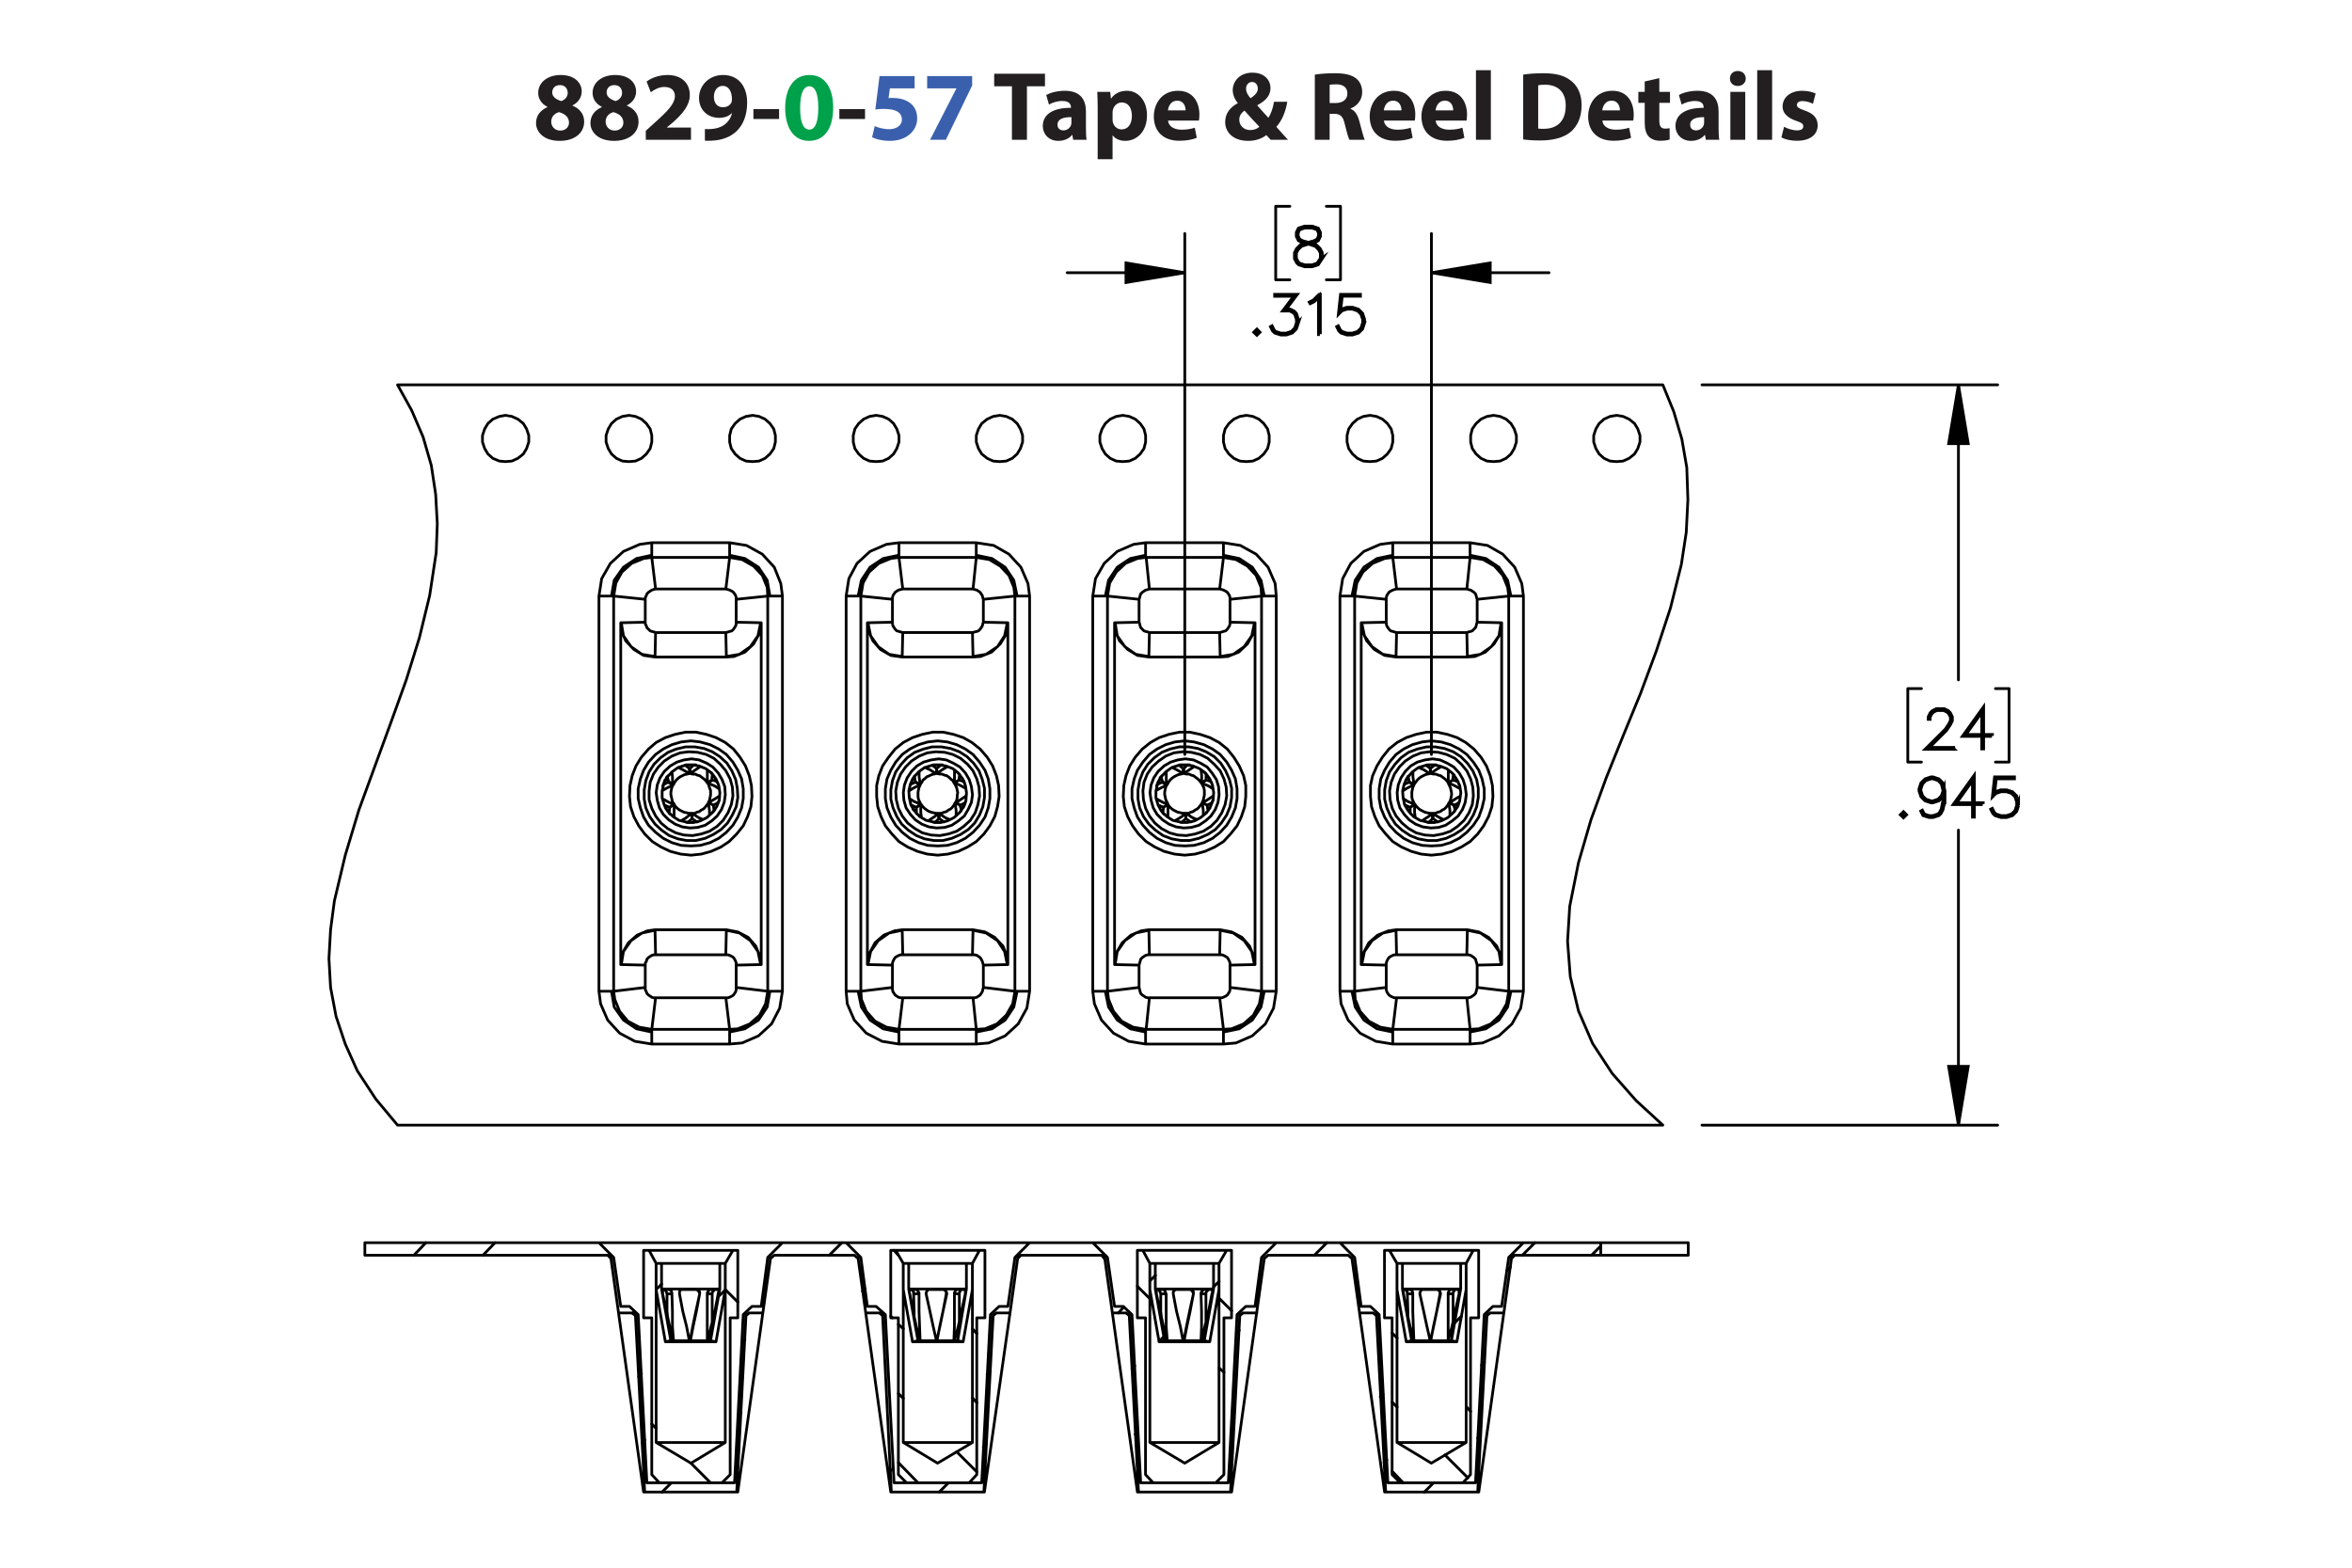 <?xml version="1.0" encoding="UTF-8"?><svg id="Layer_1" xmlns="http://www.w3.org/2000/svg" viewBox="0 0 432 288"><defs><style>.cls-1{fill:#3a60ad;}.cls-1,.cls-2,.cls-3,.cls-4{stroke-width:0px;}.cls-5,.cls-6{stroke-linecap:round;stroke-linejoin:round;}.cls-5,.cls-6,.cls-7{fill:none;}.cls-5,.cls-6,.cls-7,.cls-8{stroke:#000;}.cls-5,.cls-7{stroke-width:.51px;}.cls-2{fill:#00a14b;}.cls-6{stroke-width:.5px;}.cls-7,.cls-8{stroke-miterlimit:10;}.cls-8{stroke-width:.7px;}.cls-4{fill:#231f20;}</style></defs><path class="cls-4" d="m98.457,22.619c0-1.404.81-2.377,2.089-2.935v-.054c-1.135-.576-1.693-1.53-1.693-2.557,0-1.98,1.783-3.295,4.123-3.295,2.737,0,3.871,1.585,3.871,3.007,0,1.008-.54,1.998-1.692,2.575v.054c1.134.432,2.143,1.404,2.143,2.917,0,2.124-1.783,3.547-4.502,3.547-2.971,0-4.339-1.675-4.339-3.259Zm6.05-.09c0-1.026-.756-1.639-1.836-1.927-.9.252-1.422.9-1.422,1.747-.018.846.63,1.639,1.656,1.639.972,0,1.603-.63,1.603-1.458Zm-3.079-5.546c0,.792.72,1.296,1.657,1.585.63-.18,1.188-.756,1.188-1.494,0-.72-.415-1.44-1.422-1.44-.936,0-1.423.612-1.423,1.35Z"/><path class="cls-4" d="m108.447,22.619c0-1.404.81-2.377,2.088-2.935v-.054c-1.134-.576-1.692-1.53-1.692-2.557,0-1.98,1.783-3.295,4.123-3.295,2.737,0,3.871,1.585,3.871,3.007,0,1.008-.54,1.998-1.693,2.575v.054c1.135.432,2.143,1.404,2.143,2.917,0,2.124-1.783,3.547-4.502,3.547-2.971,0-4.339-1.675-4.339-3.259Zm6.05-.09c0-1.026-.756-1.639-1.836-1.927-.9.252-1.422.9-1.422,1.747-.018.846.63,1.639,1.656,1.639.972,0,1.603-.63,1.603-1.458Zm-3.079-5.546c0,.792.72,1.296,1.657,1.585.63-.18,1.188-.756,1.188-1.494,0-.72-.414-1.44-1.423-1.44-.936,0-1.422.612-1.422,1.35Z"/><path class="cls-4" d="m118.617,25.68v-1.656l1.512-1.369c2.557-2.287,3.799-3.601,3.835-4.969,0-.955-.576-1.711-1.927-1.711-1.008,0-1.891.504-2.503.973l-.774-1.963c.882-.666,2.251-1.206,3.835-1.206,2.647,0,4.106,1.548,4.106,3.673,0,1.963-1.423,3.529-3.115,5.042l-1.08.9v.036h4.411v2.251h-8.3Z"/><path class="cls-4" d="m129.471,23.699c.342.036.648.036,1.188,0,.829-.054,1.675-.288,2.305-.72.756-.522,1.261-1.278,1.477-2.161l-.054-.018c-.522.54-1.278.846-2.341.846-1.98,0-3.655-1.386-3.655-3.655,0-2.287,1.837-4.213,4.412-4.213,3.007,0,4.429,2.305,4.429,5.042,0,2.431-.774,4.213-2.053,5.383-1.116,1.008-2.647,1.566-4.465,1.639-.468.036-.936.018-1.242,0v-2.143Zm1.656-5.87c0,1.009.54,1.873,1.657,1.873.738,0,1.26-.36,1.512-.774.09-.162.144-.342.144-.684,0-1.243-.468-2.467-1.71-2.467-.936,0-1.621.828-1.603,2.052Z"/><path class="cls-4" d="m143.098,20.044v1.818h-4.717v-1.818h4.717Z"/><path class="cls-2" d="m153.035,19.774c0,3.619-1.458,6.104-4.447,6.104-3.025,0-4.357-2.719-4.375-6.032,0-3.385,1.44-6.067,4.465-6.067,3.133,0,4.357,2.791,4.357,5.996Zm-6.068.072c-.018,2.683.63,3.961,1.692,3.961s1.639-1.333,1.639-3.997c0-2.593-.558-3.961-1.657-3.961-1.008,0-1.692,1.278-1.674,3.997Z"/><path class="cls-4" d="m158.884,20.044v1.818h-4.718v-1.818h4.718Z"/><path class="cls-1" d="m167.992,16.227h-4.537l-.252,1.8c.252-.036.468-.036.756-.036,1.117,0,2.251.252,3.079.847.882.594,1.422,1.566,1.422,2.935,0,2.179-1.873,4.106-5.023,4.106-1.422,0-2.611-.324-3.259-.666l.486-2.052c.522.252,1.585.576,2.647.576,1.134,0,2.341-.54,2.341-1.783,0-1.206-.955-1.945-3.295-1.945-.648,0-1.099.036-1.585.108l.774-6.14h6.446v2.251Z"/><path class="cls-1" d="m178.559,13.976v1.728l-4.826,9.975h-2.899l4.826-9.417v-.036h-5.366v-2.251h8.265Z"/><path class="cls-4" d="m185.865,15.849h-3.259v-2.305h9.327v2.305h-3.313v9.831h-2.754v-9.831Z"/><path class="cls-4" d="m197.116,25.68l-.162-.882h-.054c-.576.702-1.477,1.081-2.521,1.081-1.783,0-2.845-1.296-2.845-2.701,0-2.287,2.053-3.385,5.168-3.367v-.126c0-.468-.252-1.134-1.602-1.134-.9,0-1.855.306-2.431.666l-.504-1.765c.612-.342,1.818-.774,3.421-.774,2.935,0,3.871,1.728,3.871,3.799v3.061c0,.846.036,1.656.126,2.143h-2.466Zm-.324-4.159c-1.44-.018-2.557.324-2.557,1.386,0,.702.468,1.044,1.08,1.044.684,0,1.243-.45,1.422-1.008.036-.144.054-.306.054-.468v-.954Z"/><path class="cls-4" d="m201.614,19.828c0-1.152-.036-2.143-.072-2.953h2.377l.127,1.225h.036c.648-.936,1.657-1.423,2.935-1.423,1.927,0,3.655,1.675,3.655,4.483,0,3.205-2.035,4.718-3.998,4.718-1.062,0-1.891-.432-2.287-1.008h-.036v4.375h-2.737v-9.416Zm2.737,2.07c0,.216.018.414.054.576.18.738.81,1.296,1.603,1.296,1.188,0,1.891-.99,1.891-2.485,0-1.404-.63-2.466-1.855-2.466-.774,0-1.458.576-1.639,1.386-.036.144-.054.324-.054.486v1.206Z"/><path class="cls-4" d="m214.539,22.15c.09,1.135,1.206,1.675,2.485,1.675.936,0,1.692-.126,2.431-.36l.36,1.855c-.9.36-1.999.54-3.188.54-2.989,0-4.699-1.728-4.699-4.483,0-2.233,1.386-4.7,4.447-4.7,2.845,0,3.926,2.215,3.926,4.394,0,.468-.055.882-.091,1.08h-5.671Zm3.223-1.872c0-.666-.288-1.783-1.549-1.783-1.152,0-1.621,1.044-1.692,1.783h3.241Z"/><path class="cls-4" d="m233.386,25.68c-.252-.27-.504-.54-.792-.864-.792.612-1.891,1.062-3.331,1.062-2.935,0-4.231-1.747-4.231-3.439,0-1.602.919-2.754,2.305-3.475v-.072c-.521-.576-.918-1.477-.918-2.341,0-1.53,1.206-3.205,3.637-3.205,1.873,0,3.295,1.098,3.295,2.845,0,1.224-.72,2.269-2.394,3.115l-.018.072c.702.774,1.44,1.656,2.034,2.269.486-.756.864-1.873,1.026-2.953h2.449c-.324,1.837-.936,3.403-2.017,4.609.684.774,1.386,1.567,2.143,2.377h-3.188Zm-2.07-2.394c-.756-.756-1.746-1.855-2.737-2.971-.504.36-.954.882-.954,1.675,0,1.026.774,1.908,2.017,1.908.721,0,1.315-.27,1.675-.612Zm-2.449-6.986c0,.612.288,1.152.829,1.747.882-.612,1.332-1.081,1.332-1.783,0-.576-.342-1.206-1.062-1.206-.702,0-1.099.612-1.099,1.242Z"/><path class="cls-4" d="m241.502,13.706c.882-.144,2.196-.252,3.654-.252,1.801,0,3.062.27,3.926.954.72.576,1.116,1.422,1.116,2.539,0,1.548-1.099,2.61-2.143,2.989v.054c.846.342,1.315,1.152,1.62,2.269.378,1.368.757,2.953.99,3.421h-2.809c-.198-.342-.486-1.333-.847-2.827-.323-1.513-.846-1.927-1.962-1.945h-.828v4.771h-2.719v-11.974Zm2.719,5.222h1.08c1.368,0,2.179-.684,2.179-1.747,0-1.116-.757-1.674-2.017-1.692-.666,0-1.045.054-1.242.09v3.349Z"/><path class="cls-4" d="m254.192,22.15c.09,1.135,1.206,1.675,2.484,1.675.936,0,1.692-.126,2.431-.36l.36,1.855c-.9.36-1.999.54-3.188.54-2.988,0-4.699-1.728-4.699-4.483,0-2.233,1.387-4.7,4.447-4.7,2.845,0,3.926,2.215,3.926,4.394,0,.468-.055.882-.091,1.08h-5.671Zm3.223-1.872c0-.666-.288-1.783-1.549-1.783-1.152,0-1.62,1.044-1.692,1.783h3.241Z"/><path class="cls-4" d="m263.696,22.15c.09,1.135,1.206,1.675,2.484,1.675.936,0,1.692-.126,2.431-.36l.36,1.855c-.9.36-1.999.54-3.188.54-2.988,0-4.699-1.728-4.699-4.483,0-2.233,1.387-4.7,4.447-4.7,2.845,0,3.926,2.215,3.926,4.394,0,.468-.055.882-.091,1.08h-5.671Zm3.223-1.872c0-.666-.288-1.783-1.549-1.783-1.152,0-1.62,1.044-1.692,1.783h3.241Z"/><path class="cls-4" d="m271.094,12.896h2.736v12.784h-2.736v-12.784Z"/><path class="cls-4" d="m279.769,13.706c1.008-.162,2.322-.252,3.709-.252,2.305,0,3.799.414,4.969,1.296,1.261.936,2.053,2.431,2.053,4.573,0,2.323-.846,3.925-2.017,4.915-1.278,1.062-3.223,1.566-5.6,1.566-1.422,0-2.431-.09-3.114-.18v-11.919Zm2.755,9.903c.233.054.611.054.954.054,2.484.018,4.104-1.351,4.104-4.249.019-2.521-1.458-3.853-3.816-3.853-.612,0-1.009.054-1.242.108v7.94Z"/><path class="cls-4" d="m294.313,22.15c.091,1.135,1.207,1.675,2.485,1.675.935,0,1.692-.126,2.431-.36l.36,1.855c-.9.36-1.999.54-3.188.54-2.988,0-4.699-1.728-4.699-4.483,0-2.233,1.387-4.7,4.447-4.7,2.845,0,3.925,2.215,3.925,4.394,0,.468-.054.882-.09,1.08h-5.672Zm3.224-1.872c0-.666-.288-1.783-1.549-1.783-1.152,0-1.62,1.044-1.692,1.783h3.241Z"/><path class="cls-4" d="m304.772,14.354v2.521h1.963v2.017h-1.963v3.187c0,1.062.252,1.548,1.08,1.548.343,0,.612-.036.81-.072l.018,2.07c-.359.144-1.008.234-1.782.234-.882,0-1.62-.306-2.053-.756-.504-.522-.756-1.368-.756-2.611v-3.601h-1.171v-2.017h1.171v-1.909l2.683-.612Z"/><path class="cls-4" d="m313.322,25.68l-.162-.882h-.054c-.576.702-1.477,1.081-2.521,1.081-1.783,0-2.845-1.296-2.845-2.701,0-2.287,2.053-3.385,5.167-3.367v-.126c0-.468-.252-1.134-1.603-1.134-.9,0-1.855.306-2.431.666l-.504-1.765c.612-.342,1.818-.774,3.421-.774,2.935,0,3.871,1.728,3.871,3.799v3.061c0,.846.036,1.656.126,2.143h-2.467Zm-.324-4.159c-1.44-.018-2.557.324-2.557,1.386,0,.702.469,1.044,1.081,1.044.684,0,1.242-.45,1.422-1.008.036-.144.054-.306.054-.468v-.954Z"/><path class="cls-4" d="m320.647,14.426c0,.756-.576,1.369-1.476,1.369-.865,0-1.441-.612-1.423-1.369-.019-.792.558-1.386,1.44-1.386.882,0,1.44.594,1.458,1.386Zm-2.826,11.253v-8.805h2.736v8.805h-2.736Z"/><path class="cls-4" d="m322.753,12.896h2.736v12.784h-2.736v-12.784Z"/><path class="cls-4" d="m327.685,23.285c.505.306,1.549.666,2.359.666.828,0,1.17-.288,1.17-.738s-.271-.666-1.296-1.008c-1.819-.612-2.522-1.603-2.503-2.647,0-1.638,1.404-2.881,3.583-2.881,1.026,0,1.944.234,2.484.504l-.486,1.891c-.396-.216-1.152-.504-1.908-.504-.666,0-1.044.271-1.044.72,0,.415.342.63,1.422,1.008,1.675.576,2.377,1.423,2.394,2.719,0,1.639-1.296,2.845-3.816,2.845-1.152,0-2.179-.252-2.846-.612l.486-1.962Z"/><path class="cls-8" d="m358.76,137.551h-4.941l3.523-3.505.669-1.008.332-.662v-.639l-.332-.648-.317-.321-.654-.327h-1.318l-.65.327-.322.321-.332.648v.322h-.151v-.36l.346-.71.36-.355.712-.35h1.398l.707.35.36.355.351.71v.719l-.351.695-.688,1.026-3.277,3.264h4.576v.147Z"/><path class="cls-8" d="m365.864,135.185h-1.622v2.299h-.156v-2.299h-3.477l3.633-5.066v4.911h1.622v.156Zm-1.778-.156v-4.423l-3.168,4.423h3.168Z"/><path class="cls-8" d="m350.06,149.681l-.445.435-.446-.435.446-.444.445.444Zm-.213,0l-.232-.231-.232.231.232.231.232-.231Z"/><path class="cls-8" d="m357.137,146.98l-.337,1.713-.351.695-.37.359-1.048.341h-.702l-1.067-.341-.351-.705.138-.08.332.652.972.326h.659l.991-.326.309-.321.332-.658.342-1.679v-1.211l-.194.581-.712.71-1.048.351h-.36l-1.048-.351-.712-.71-.346-1.045v-.36l.346-1.045.712-.705,1.048-.35h.36l1.048.35.712.705.346,1.387v1.717Zm-.151-1.708l-.332-1.315-.65-.653-.991-.327h-.322l-.991.327-.649.653-.332.984v.322l.332.988.649.648.991.331h.322l.991-.331.65-.648.332-.98Z"/><path class="cls-8" d="m364.165,147.722h-1.622v2.3h-.156v-2.3h-3.477l3.633-5.066v4.911h1.622v.155Zm-1.778-.155v-4.424l-3.168,4.424h3.168Z"/><path class="cls-8" d="m370.662,147.996l-.346,1.046-.712.705-1.048.341h-1.039l-1.048-.341-.37-.359-.341-.686.138-.075.336.667.314.321.991.326h1l.991-.326.65-.652.332-.989v-.657l-.332-.989-.65-.647-.991-.331h-1l-.991.331-.475.487.365-3.345h3.472v.156h-3.334l-.309,2.758.204-.194,1.048-.345h1.039l1.048.345.712.71.346,1.046v.699Z"/><path class="cls-8" d="m242.77,47.498l-.706,1.065-1.058.341h-1.381l-1.048-.341-.37-.359-.351-.705v-1.055l.351-.71.707-.695,1.081-.359-.731-.175-.711-.36-.355-.714v-.719l.355-.724,1.071-.35h1.381l1.066.35.36.724v.719l-.36.714-.711.36-.726.175.038.009,1.038.35.712.695.346.71v1.055Zm-.151-.038v-.98l-.332-.648-.65-.662-1-.327-.322-.09-.318.09-1,.327-.655.662-.327.648v.98l.327.648.314.322.991.326h1.337l.982-.326.654-.97Zm-.342-4.068v-.644l-.322-.629-.973-.327h-1.337l-.973.327-.322.629v.644l.322.639.65.317.991.255.991-.255.649-.317.322-.639Z"/><path class="cls-8" d="m231.3,61.032l-.445.435-.445-.435.445-.444.445.444Zm-.213,0l-.232-.231-.232.231.232.232.232-.232Z"/><path class="cls-8" d="m238.372,59.348l-.346,1.046-.711.705-1.048.341h-1.038l-1.048-.341-.369-.359-.342-.686.138-.076.337.667.312.322.991.326h1l.99-.326.649-.653.332-.989v-.658l-.332-.989-.322-.307-.649-.331h-1.156l2.038-2.711h-3.579v-.156h3.892l-2.038,2.711h.882l.711.35.36.369.346,1.046v.7Z"/><path class="cls-8" d="m242.416,61.373h-.156v-6.94l-.892.904-.691.336-.076-.133.668-.34,1.038-1.027h.109v7.2Z"/><path class="cls-8" d="m250.536,59.348l-.346,1.046-.711.705-1.048.341h-1.038l-1.048-.341-.369-.359-.342-.686.138-.076.337.667.312.322.991.326h1l.99-.326.649-.653.332-.989v-.658l-.332-.989-.649-.648-.99-.331h-1l-.991.331-.474.487.364-3.345h3.471v.156h-3.333l-.308,2.758.203-.194,1.048-.345h1.038l1.048.345.711.71.346,1.046v.7Z"/><path class="cls-7" d="m262.913,50.1l10.8-1.8v3.6l-10.8-1.8m-45.3,0l-10.8,1.8v-3.6l10.8,1.8m142.1,156.6l-1.8-10.8h3.6l-1.8,10.8m0-136l1.8,10.8h-3.6l1.8-10.8"/><path class="cls-5" d="m262.913,50.1h21.6m-66.9,0h-21.6m66.9,88.5V42.9m-45.3,95.7V42.9m28.6,8.5h-2.6m2.6-13.5v13.5m-2.6-13.5h2.6m-11.9,13.5h2.6m-2.6-13.5v13.5m2.6-13.5h-2.6m125.4,168.8v-54.2m0-81.8v54.2m-47.1,81.8h54.3m-54.3-136h54.3m2.1,69.3h-2.5m2.5-13.5v13.5m-2.5-13.5h2.5m-18.6,13.5h2.5m-2.5-13.5v13.5m2.5-13.5h-2.5"/><path class="cls-3" d="m262.913,50.1l10.8-1.8v3.6m-56.1-1.8l-10.8,1.8v-3.6m152.9,158.4l-1.8-10.8h3.6m-1.8-125.2l1.8,10.8h-3.6"/><path class="cls-6" d="m222.713,146.3h0m-10.3-1.1h0m8.6,4.5v-.1m-6.9-7.7h.1m.3,8.1h0m6.1-8.4h0m-.9,8.9h0m-4.2-9.4v-.1m52.6,5.3h0m-10.3-1.1h0m8.6,4.5l-.1-.1m-6.8-7.7h0m.4,8.1h0m6.1-8.4h0m-1,8.9h0m-4.2-9.4v-.1m-83.4,5.3h-.1m-10.3-1.1h.1m8.6,4.5l-.1-.1m-6.8-7.7h0m.3,8.1h.1m6.1-8.4h0m-1,8.9h0m-4.2-9.4v-.1m-38.1,5.3h0m-10.3-1.1h0m8.6,4.5v-.1m-6.9-7.7h0m.4,8.1h0m6.1-8.4h0m-.9,8.9h0m-4.2-9.4v-.1m97.6,2.6l-.2-.1-.7-.2m0,0l-.8.6m-3.7,7.2l.2-.2.6-.5m0,0l-.1-1m-5-1.5l.3.1.7.3m0,0l.8-.6m7.4,1.2l-.1-.3-.1-.7m0,0l-.9-.4m-2.6-7l-.3.2-.5.5m0,0l.1.9m-.2-.9l-.6-.5-.2-.1m.8,1.5v-.9m-4,1.4v.3l.2.7m0,0l.9.5m7.1-.8v-1.1m-.9,1.6l.9-.5m-3.7,7.1l.6.4.3.2m-.9-1.6v1m-4.4-6.7l-.6.3-.3.1m1.8.1l-.9-.5m.3,4.6l-.1.7v.3m.9-1.5l-.8.5m8-.4l.7-.3.2-.2m-1.8,0l.9.5m-9.2-1.1h0m0,0l.7.4.6.3.7.2m-.2-3.5l-.2.4-.1.4-.1.5v.5l.1.4.1.5.2.4.2.4m-.2-3.5l-.6.3-.6.3-.7.4m0,0h0m0-.8l.1-.2.1-.3.1-.3.2-.3.1-.2.1-.3.2-.2.2-.2m.6-.5h.1m0,0v1.5l.2.7m2.9-2l-.4.1-.5.1-.4.2-.4.2-.4.3-.3.3-.3.4-.2.4m2.9-2l-.5-.3-.7-.4-.6-.3m0,0v-.1m.7-.3l.2-.1.3-.1h1.8m.7.4h0m0,0l-.6.4-.6.4-.5.4m3.1,1.7l-.3-.4-.3-.3-.4-.3-.4-.3-.4-.1-.4-.2h-.5l-.4-.1m3.1,1.7l.1-.7v-.7l-.1-.8m0,0h0m.7.4l.2.2.2.2.2.3.1.2.2.3.1.2.2.3.1.3m.1.8h-.1m0,0l-.6-.4-.7-.3-.6-.2m.1,3.5l.2-.4.1-.5.1-.4v-.9l-.1-.5-.2-.4-.2-.4m.1,3.5l.7-.3.6-.4.6-.4m0,0h0m0,.8l-.1.3-.1.3-.1.3-.1.2-.1.3-.2.2-.2.3-.2.2m-.6.5h0v-.1m0,0v-.7l-.1-.7-.1-.7m-3,1.9h.5l.4-.2.4-.1.4-.3.4-.2.3-.3.3-.4.3-.4m-3,1.9l.6.4.6.4.7.3m0,0h0m-.7.4l-.3.1h-.3l-.3.1h-1.2l-.2-.1m-.8-.3h0m0,0l.7-.4.6-.4.5-.5m-3.2-1.6l.3.4.3.3.4.3.4.2.4.2.5.1.4.1h.5m-3.2-1.6v2.2m0,0h0m-.7-.4l-.2-.2-.2-.3-.1-.2-.2-.2-.1-.3-.2-.3-.1-.2-.1-.3m-.7-4.7l-.5,1.3-.2,1.4.2,1.4.4,1.4.7,1.2,1,1,1.2.8,1.3.5,1.4.2,1.4-.1,1.4-.4,1.2-.8,1-.9.8-1.2.5-1.3.2-1.4-.1-1.5-.4-1.3-.8-1.2-.9-1.1-1.2-.7-1.3-.6-1.5-.2-1.4.2-1.3.4-1.2.7-1.1,1-.8,1.2m10.4,5.3l.5-1.2.1-1.4-.2-1.3-.5-1.2-.8-1.1-1.1-.8-1.2-.5-1.3-.2-1.4.1-1.2.4-1.1.8-.9,1-.6,1.2-.3,1.3v1.3l.4,1.3.6,1.1,1,1,1.1.7,1.3.3,1.3.1,1.4-.3,1.1-.6,1.1-.9.7-1.1m44.9.7v-.3l-.2-.7m0,0l-.9-.4m-8,.4l.2.1.7.3m0,0l.8-.6m-1.2-5.1l.1.3.1.7m0,0l.9.5m8.1-.5l-.3-.1-.7-.2m0,0l-.8.6m-2.5-3.4l-.2.2-.6.5m0,0l.1.9m-.1-.9l-.6-.5-.3-.1m.9,1.5v-.9m-.4,9.9l.3-.2.5-.5m0,0l-.1-1m.2,1l.6.4.2.2m-.8-1.6v1m-4.2-2.1v1m.9-1.5l-.9.5m7.8-5l.1-.8v-.3m-.9,1.6l.8-.5m.3,4.6l.6-.3.3-.2m-1.8,0l.9.5m-8.3-4.2l-.7.3-.2.1m1.8.1l-.9-.5m-1,3.1h.1m0,0l.6.4.7.3.6.2m-.1-3.5l-.2.4-.1.4-.1.5v.9l.1.5.2.4.2.4m-.1-3.5l-.7.3-.6.3-.6.4m0,0h0m0-.8l.1-.2.1-.3.1-.3.1-.3.1-.2.2-.3.2-.2.2-.2m.6-.5h0m0,0v.8l.1.7.1.7m3-2l-.5.1-.4.1-.4.2-.4.2-.4.3-.3.3-.3.4-.3.4m3-2l-.6-.3-.6-.4-.7-.3m0,0v-.1m.7-.3l.3-.1.3-.1h1.7m.8.4h0m0,0l-.7.4-.6.4-.5.4m3.2,1.7l-.3-.4-.3-.3-.4-.3-.4-.3-.4-.1-.5-.2h-.4l-.5-.1m3.2,1.7v-2.2m0,0h0m.7.4l.2.2.2.2.1.3.2.2.1.3.2.2.1.3.1.3m.1.8h0m0,0l-.7-.4-.6-.3-.7-.2m.2,3.5l.2-.4.1-.5.1-.4v-.5l-.1-.4-.1-.5-.2-.4-.2-.4m.2,3.5l.6-.3.6-.4.7-.4m0,0h0m0,.8l-.1.3-.1.3-.1.3-.2.2-.1.3-.2.2-.1.3-.2.2m-.6.5h-.1v-.1m0,0v-.7l-.1-.7-.1-.7m-2.9,1.9h.4l.5-.2.4-.1.4-.3.4-.2.3-.3.3-.4.2-.4m-2.9,1.9l.5.4.7.4.6.3m0,0h0m-.7.4l-.2.1h-.3l-.3.1h-1.2l-.3-.1m-.7-.3h0m0,0l.6-.4.6-.4.5-.5m-3.1-1.6l.3.4.3.3.4.3.4.2.4.2.4.1.5.1h.4m-3.1-1.6l-.1.7v.7l.1.8m0,0h0m-.7-.4l-.2-.2-.2-.3-.2-.2-.1-.2-.2-.3-.1-.3-.2-.2-.1-.3m9.8.6l.4-1.2.2-1.4-.2-1.3-.6-1.2-.8-1.1-1-.8-1.3-.5-1.3-.2-1.3.1-1.3.4-1.1.8-.9,1-.6,1.2-.3,1.3.1,1.3.3,1.3.7,1.1.9,1,1.2.7,1.3.3,1.3.1,1.3-.3,1.2-.6,1-.9.8-1.1m-10.4-5.3l-.5,1.3-.2,1.4.1,1.4.4,1.4.8,1.2.9,1,1.2.8,1.3.5,1.5.2,1.4-.1,1.3-.4,1.2-.8,1.1-.9.8-1.2.5-1.3.2-1.4-.2-1.5-.4-1.3-.7-1.2-1-1.1-1.2-.7-1.3-.6-1.4-.2-1.4.2-1.4.4-1.2.7-1,1-.8,1.2m-80.8,6v-.3l-.2-.7m0,0l-.9-.4m1.7-3.8l-.3-.2-.7-.2m0,0l-.8.6m-7.4-1.3l.1.3.1.7m0,0l.9.5m-1.6,3.8l.2.1.7.3m0,0l.8-.6m2.5,3.4l.3-.2.5-.5m0,0l-.1-1m.5-8.9l-.2.2-.6.5m0,0l.1.9m-.1-.9l-.6-.5-.3-.1m.9,1.5v-.9m-3.9,2.5l-.7.3-.2.1m1.8.1l-.9-.5m8.3,4.2l.6-.3.3-.2m-1.8,0l.9.5m-8.1.4v1m.9-1.5l-.9.5m4.2,2.1l.6.4.2.2m-.8-1.6v1m3.6-7.1l.1-.8v-.3m-1,1.6l.9-.5m-9,3.5h.1m0,0l.6.4.7.3.6.2m-.1-3.5l-.2.4-.1.4-.1.5v.9l.1.5.2.4.2.4m-.1-3.5l-.7.3-.6.3-.6.4m0,0h0m0-.8l.1-.2.1-.3.1-.3.1-.3.1-.2.2-.3.2-.2.1-.2m.7-.5h0m0,0v.8l.1.7.1.7m3-2l-.5.1-.4.1-.4.2-.5.2-.3.3-.4.3-.2.4-.3.4m3-2l-.6-.3-.6-.4-.7-.3m0,0v-.1m.7-.3l.3-.1.3-.1h1.7m.8.4h0m0,0l-.7.4-.6.4-.5.4m3.1,1.7l-.2-.4-.4-.3-.3-.3-.4-.3-.4-.1-.5-.2h-.4l-.5-.1m3.1,1.7l.1-.7v-1.5m0,0h0m.6.4l.3.2.1.2.2.3.2.2.1.3.2.2.1.3.1.3m.1.8h0m0,0l-.7-.4-.6-.3-.7-.2m.2,3.5l.2-.4.1-.5v-.4l.1-.5-.1-.4-.1-.5-.2-.4-.2-.4m.2,3.5l.6-.3.6-.4.6-.4m0,0h.1m0,.8l-.1.3-.1.3-.1.3-.2.2-.1.3-.2.2-.1.3-.2.2m-.6.5h-.1v-.1m0,0v-.7l-.1-.7-.1-.7m-2.9,1.9h.4l.5-.2.4-.1.4-.3.4-.2.3-.3.3-.4.2-.4m-2.9,1.9l.5.4.6.4.7.3m0,0h0m-.7.4l-.3.1h-.2l-.3.1h-1.2l-.3-.1m-.7-.3h0m0,0l.6-.4.6-.4.5-.5m-3.1-1.6l.3.4.3.3.4.3.3.2.5.2.4.1.5.1h.4m-3.1-1.6l-.1.7v.7l.1.8m0,0h0m-.7-.4l-.2-.2-.2-.3-.2-.2-.2-.2-.1-.3-.1-.3-.2-.2-.1-.3m-.6-4.7l-.5,1.3-.2,1.4.1,1.4.4,1.4.8,1.2.9,1,1.2.8,1.3.5,1.4.2,1.5-.1,1.3-.4,1.2-.8,1.1-.9.7-1.2.6-1.3.2-1.4-.2-1.5-.4-1.3-.7-1.2-1-1.1-1.2-.7-1.3-.6-1.4-.2-1.4.2-1.4.4-1.2.7-1,1-.8,1.2m10.4,5.3l.4-1.2.1-1.4-.2-1.3-.5-1.2-.8-1.1-1-.8-1.3-.5-1.3-.2-1.3.1-1.3.4-1.1.8-.9,1-.6,1.2-.3,1.3.1,1.3.3,1.3.7,1.1.9,1,1.2.7,1.3.3,1.3.1,1.3-.3,1.2-.6,1-.9.8-1.1m-55-.3l.3.1.6.3m0,0l.9-.6m2.5,3.4l.2-.2.6-.5m0,0l-.1-1m-4.4-6.8v.3l.2.7m0,0l.9.5m8-.5l-.2-.1-.7-.2m0,0l-.8.6m1.1,5v-.3l-.1-.7m0,0l-.9-.4m-3.5-6.3l-.6-.5-.2-.1m.8,1.5v-.9m.9-.7l-.3.2-.5.5m0,0l.1.9m.3,8.3l.6.4.3.2m-.9-1.6v1m3.9-2.5l.6-.3.3-.2m-1.8,0l.9.5m-.3-4.6l.1-.8v-.3m-.9,1.6l.8-.5m-8,.4l-.6.3-.3.1m1.8.1l-.9-.5m.3,4.6l-.1.7v.3m.9-1.5l-.8.5m-1.2-1.5h0m0,0l.7.4.6.3.7.2m-.2-3.5l-.2.4-.1.4-.1.5v.5l.1.4.1.5.1.4.3.4m-.2-3.5l-.6.3-.6.3-.7.4m0,0h0m0-.8l.1-.2.1-.3.1-.3.1-.3.2-.2.1-.3.2-.2.2-.2m.6-.5h0m0,0l.1.8v.7l.2.7m2.9-2l-.4.1-.5.1-.4.2-.4.2-.4.3-.3.3-.3.4-.2.4m2.9-2l-.5-.3-.7-.4-.6-.3m0,0v-.1m.7-.3l.2-.1.3-.1h1.8m.7.4h0m0,0l-.6.4-.6.4-.5.4m3.1,1.7l-.3-.4-.3-.3-.4-.3-.4-.3-.4-.1-.4-.2h-.5l-.4-.1m3.1,1.7v-2.2m0,0h0m.7.4l.2.2.2.2.2.3.1.2.2.3.1.2.1.3.2.3m0,.8h0m0,0l-.6-.4-.7-.3-.6-.2m.1,3.5l.2-.4.1-.5.1-.4v-.9l-.2-.5-.1-.4-.2-.4m.1,3.5l.6-.3.7-.4.6-.4m0,0h0m0,.8l-.1.3-.1.3-.1.3-.1.2-.2.3-.1.2-.2.3-.2.2m-.6.5h0v-.1m0,0v-.7l-.1-.7-.1-.7m-3,1.9h.5l.4-.2.4-.1.4-.3.4-.2.3-.3.3-.4.3-.4m-3,1.9l.6.4.6.4.7.3m0,0h0m-.7.4l-.3.1h-.3l-.3.1h-1.2l-.3-.1m-.7-.3h0m0,0l.7-.4.5-.4.6-.5m-3.2-1.6l.3.4.3.3.4.3.4.2.4.2.5.1.4.1h.5m-3.2-1.6v2.2m0,0h0m-.7-.4l-.2-.2-.2-.3-.1-.2-.2-.2-.2-.3-.1-.3-.1-.2-.1-.3m-.7-4.7l-.5,1.3-.2,1.4.2,1.4.4,1.4.7,1.2,1,1,1.2.8,1.3.5,1.4.2,1.4-.1,1.4-.4,1.2-.8,1-.9.8-1.2.5-1.3.2-1.4-.1-1.5-.5-1.3-.7-1.2-1-1.1-1.1-.7-1.4-.6-1.4-.2-1.4.2-1.3.4-1.2.7-1.1,1-.8,1.2m10.4,5.3l.5-1.2.1-1.4-.2-1.3-.5-1.2-.8-1.1-1.1-.8-1.2-.5-1.3-.2-1.4.1-1.2.4-1.1.8-.9,1-.6,1.2-.3,1.3v1.3l.4,1.3.6,1.1,1,1,1.1.7,1.3.3,1.3.1,1.3-.3,1.2-.6,1-.9.8-1.1m123.6-6.4l-.6,1.6-.3,1.7v1.7l.4,1.6.7,1.6.9,1.4,1.2,1.1,1.5,1,1.5.6,1.7.3h1.7l1.7-.4,1.5-.7,1.4-.9,1.2-1.2.9-1.5.6-1.5.3-1.7v-1.7l-.3-1.6-.7-1.6-1-1.4-1.2-1.2-1.4-.9-1.6-.6-1.7-.3h-1.6l-1.7.4-1.6.6-1.4,1-1.1,1.2-1,1.4m2.1,1.1l-.5,1.3-.2,1.4.1,1.4.4,1.4.8,1.2.9,1,1.2.8,1.3.5,1.5.2,1.4-.1,1.3-.4,1.2-.8,1.1-.9.8-1.2.5-1.3.2-1.4-.2-1.5-.4-1.3-.7-1.2-1-1.1-1.2-.7-1.3-.6-1.4-.2-1.4.2-1.4.4-1.2.7-1,1-.8,1.2m-1.2-.7l-.6,1.5-.3,1.6.1,1.6.4,1.6.7,1.4,1.1,1.3,1.2,1,1.4.8,1.6.4,1.6.1,1.6-.3,1.5-.5,1.3-.9,1.2-1.1.9-1.4.6-1.5.2-1.6-.1-1.6-.4-1.5-.7-1.5-1-1.2-1.2-1.1-1.5-.7-1.5-.4-1.6-.1-1.6.2-1.5.6-1.4.9-1.1,1.1-.9,1.3m-89.5.7l-.5,1.3-.2,1.4.1,1.4.4,1.4.8,1.2.9,1,1.2.8,1.3.5,1.4.2,1.5-.1,1.3-.4,1.2-.8,1.1-.9.7-1.2.6-1.3.2-1.4-.2-1.5-.4-1.3-.7-1.2-1-1.1-1.2-.7-1.3-.6-1.4-.2-1.4.2-1.4.4-1.2.7-1,1-.8,1.2m-1.2-.7l-.6,1.5-.3,1.6.1,1.6.4,1.6.7,1.4,1,1.3,1.3,1,1.4.8,1.6.4,1.6.1,1.6-.3,1.5-.5,1.3-.9,1.2-1.1.9-1.4.5-1.5.3-1.6-.1-1.6-.4-1.5-.7-1.5-1-1.2-1.3-1.1-1.4-.7-1.5-.4-1.6-.1-1.6.2-1.5.6-1.4.9-1.1,1.1-.9,1.3m-.9-.4l-.6,1.6-.3,1.7v1.7l.4,1.6.7,1.6.9,1.4,1.2,1.1,1.5,1,1.5.6,1.7.3h1.7l1.6-.4,1.6-.7,1.4-.9,1.2-1.2.9-1.5.6-1.5.3-1.7v-1.7l-.4-1.6-.6-1.6-1-1.4-1.2-1.2-1.4-.9-1.6-.6-1.7-.3h-1.7l-1.6.4-1.6.6-1.4,1-1.1,1.2-1,1.4m-45.3,0l-.6,1.6-.3,1.7v1.7l.3,1.6.7,1.6,1,1.4,1.2,1.1,1.4,1,1.6.6,1.6.3h1.7l1.7-.4,1.5-.7,1.4-.9,1.2-1.2.9-1.5.7-1.5.3-1.7-.1-1.7-.3-1.6-.7-1.6-.9-1.4-1.3-1.2-1.4-.9-1.5-.6-1.7-.3h-1.7l-1.7.4-1.5.6-1.4,1-1.2,1.2-.9,1.4m2,1.1l-.5,1.3-.2,1.4.2,1.4.4,1.4.7,1.2,1,1,1.2.8,1.3.5,1.4.2,1.4-.1,1.4-.4,1.2-.8,1-.9.8-1.2.5-1.3.2-1.4-.1-1.5-.5-1.3-.7-1.2-1-1.1-1.1-.7-1.4-.6-1.4-.2-1.4.2-1.3.4-1.2.7-1.1,1-.8,1.2m-1.2-.7l-.6,1.5-.2,1.6v1.6l.5,1.6.7,1.4,1,1.3,1.2,1,1.5.8,1.5.4,1.6.1,1.6-.3,1.5-.5,1.4-.9,1.1-1.1.9-1.4.6-1.5.3-1.6-.1-1.6-.4-1.5-.8-1.5-1-1.2-1.2-1.1-1.4-.7-1.6-.4-1.6-.1-1.6.2-1.5.6-1.4.9-1.1,1.1-.9,1.3m91.9.7l-.5,1.3-.2,1.4.2,1.4.4,1.4.7,1.2,1,1,1.2.8,1.3.5,1.4.2,1.4-.1,1.4-.4,1.2-.8,1-.9.8-1.2.5-1.3.2-1.4-.1-1.5-.4-1.3-.8-1.2-.9-1.1-1.2-.7-1.3-.6-1.5-.2-1.4.2-1.3.4-1.2.7-1.1,1-.8,1.2m-1.2-.7l-.6,1.5-.2,1.6.1,1.6.4,1.6.7,1.4,1,1.3,1.2,1,1.5.8,1.5.4,1.6.1,1.6-.3,1.5-.5,1.4-.9,1.1-1.1.9-1.4.6-1.5.3-1.6-.1-1.6-.4-1.5-.7-1.5-1.1-1.2-1.2-1.1-1.4-.7-1.6-.4-1.6-.1-1.6.2-1.5.6-1.3.9-1.2,1.1-.9,1.3m-.8-.4l-.6,1.6-.3,1.7v1.7l.3,1.6.7,1.6,1,1.4,1.2,1.1,1.4,1,1.6.6,1.7.3h1.6l1.7-.4,1.6-.7,1.4-.9,1.1-1.2,1-1.5.6-1.5.3-1.7v-1.7l-.4-1.6-.7-1.6-.9-1.4-1.2-1.2-1.5-.9-1.5-.6-1.7-.3h-1.7l-1.7.4-1.5.6-1.4,1-1.2,1.2-.9,1.4m-74.7-27.5v.3l-.1.4-.2.3-.2.3-.3.3-.4.1-.3.1-.4.1m47.3-1.9l-.1.3-.1.4-.2.3-.2.3-.3.3-.3.1-.4.1-.4.1m47.3-1.9v.3l-.1.4-.2.3-.2.3-.3.3-.4.1-.3.1-.4.1m47.3-1.9l-.1.3-.1.4-.1.3-.3.3-.3.3-.3.1-.4.1-.3.1m-149,0l-.3-.1-.4-.1-.3-.1-.3-.3-.3-.3-.1-.3-.2-.4v-.3m47.3,1.9l-.4-.1-.3-.1-.4-.1-.3-.3-.2-.3-.2-.3-.1-.4v-.3m47.2,1.9l-.3-.1-.4-.1-.3-.1-.3-.3-.3-.3-.1-.3-.1-.4-.1-.3m47.3,1.9l-.4-.1-.3-.1-.4-.1-.3-.3-.2-.3-.2-.3-.1-.4v-.3m-136.1,63v-.4l.2-.3.1-.4.3-.3.3-.2.3-.2.4-.1h.3m43.5,1.9v-.4l.1-.3.2-.4.2-.3.3-.2.4-.2.3-.1h.4m43.4,1.9l.1-.4.1-.3.1-.4.3-.3.3-.2.3-.2.4-.1h.3m43.5,1.9v-.4l.1-.3.2-.4.2-.3.3-.2.4-.2.3-.1h.4m-123.2,0h.4l.3.1.4.2.3.2.2.3.2.4.1.3v.4m43.4-1.9h.4l.4.1.3.2.3.2.2.3.2.4.1.3.1.4m43.4-1.9h.4l.3.1.4.2.3.2.2.3.2.4.1.3v.4m43.5-1.9h.3l.4.1.3.2.3.2.3.3.1.4.1.3.1.4m-8.4-41.2l1.8.2,1.7.5,1.6.8,1.4,1,1.2,1.4,1,1.5.6,1.6.4,1.8v1.8l-.4,1.7-.6,1.7-1,1.5-1.2,1.3-1.4,1.1-1.6.8-1.7.5-1.8.1-1.7-.1-1.8-.5-1.6-.8-1.4-1.1-1.2-1.3-.9-1.5-.7-1.7-.3-1.7v-1.8l.3-1.8.7-1.6.9-1.5,1.2-1.4,1.4-1,1.6-.8,1.8-.5,1.7-.2m-45.3,0l1.7.2,1.8.5,1.6.8,1.4,1,1.2,1.4.9,1.5.7,1.6.3,1.8v1.8l-.3,1.7-.7,1.7-.9,1.5-1.2,1.3-1.4,1.1-1.6.8-1.8.5-1.7.1-1.8-.1-1.7-.5-1.6-.8-1.4-1.1-1.2-1.3-1-1.5-.6-1.7-.4-1.7v-1.8l.4-1.8.6-1.6,1-1.5,1.2-1.4,1.4-1,1.6-.8,1.7-.5,1.8-.2m-90.7,0l1.7.2,1.8.5,1.6.8,1.4,1,1.2,1.4.9,1.5.7,1.6.3,1.8v1.8l-.3,1.7-.7,1.7-.9,1.5-1.2,1.3-1.4,1.1-1.6.8-1.8.5-1.7.1-1.8-.1-1.7-.5-1.6-.8-1.4-1.1-1.3-1.3-.9-1.5-.6-1.7-.4-1.7v-1.8l.4-1.8.6-1.6.9-1.5,1.3-1.4,1.4-1,1.6-.8,1.7-.5,1.8-.2m45.3,0l1.8.2,1.7.5,1.6.8,1.4,1,1.2,1.4,1,1.5.6,1.6.3,1.8v1.8l-.3,1.7-.6,1.7-1,1.5-1.2,1.3-1.4,1.1-1.6.8-1.7.5-1.8.1-1.8-.1-1.7-.5-1.6-.8-1.4-1.1-1.2-1.3-.9-1.5-.7-1.7-.3-1.7v-1.8l.3-1.8.7-1.6.9-1.5,1.2-1.4,1.4-1,1.6-.8,1.7-.5,1.8-.2m90.7,21l-1.9-.2-1.8-.5-1.8-.8-1.6-1-1.3-1.4-1.2-1.5-.8-1.7-.6-1.8-.2-1.9v-2l.4-1.8.8-1.8,1-1.6,1.2-1.5,1.5-1.2,1.7-.9,1.8-.6,1.9-.4h1.9l1.9.4,1.8.6,1.6.9,1.5,1.2,1.3,1.5,1,1.6.7,1.8.4,1.8.1,2-.2,1.9-.6,1.8-.9,1.7-1.1,1.5-1.4,1.4-1.6,1-1.7.8-1.9.5-1.9.2m-136,0l-1.9-.2-1.9-.5-1.7-.8-1.6-1-1.4-1.4-1.1-1.5-.9-1.7-.6-1.8-.2-1.9.1-2,.4-1.8.7-1.8,1-1.6,1.3-1.5,1.4-1.2,1.7-.9,1.8-.6,1.9-.4h1.9l1.9.4,1.8.6,1.7.9,1.5,1.2,1.2,1.5,1,1.6.7,1.8.4,1.8.1,2-.2,1.9-.6,1.8-.8,1.7-1.2,1.5-1.4,1.4-1.5,1-1.8.8-1.8.5-1.9.2m90.7,0l-1.9-.2-1.9-.5-1.7-.8-1.6-1-1.4-1.4-1.1-1.5-.9-1.7-.6-1.8-.2-1.9.1-2,.4-1.8.7-1.8,1-1.6,1.3-1.5,1.5-1.2,1.6-.9,1.8-.6,1.9-.4h1.9l1.9.4,1.8.6,1.7.9,1.5,1.2,1.2,1.5,1,1.6.8,1.8.4,1.8v2l-.2,1.9-.6,1.8-.8,1.7-1.2,1.5-1.3,1.4-1.6,1-1.8.8-1.8.5-1.9.2m-45.4,0l-1.9-.2-1.8-.5-1.8-.8-1.6-1-1.3-1.4-1.2-1.5-.8-1.7-.6-1.8-.2-1.9v-2l.4-1.8.7-1.8,1.1-1.6,1.2-1.5,1.5-1.2,1.7-.9,1.8-.6,1.9-.4h1.9l1.9.4,1.8.6,1.6.9,1.5,1.2,1.3,1.5,1,1.6.7,1.8.4,1.8.1,2-.3,1.9-.5,1.8-.9,1.7-1.1,1.5-1.4,1.4-1.6,1-1.7.8-1.9.5-1.9.2m6.5,13.7l2.2.4,1.8,1,1.5,1.6.8,2,.1,1.4m-.1,0l-.5-2.4-1.3-2-2.1-1.4-2.4-.5m-45.3-.1l2.1.4,1.9,1,1.4,1.6.8,2,.2,1.4m-.1,0l-.5-2.4-1.4-2-2-1.4-2.4-.5m136.1-.1l2.1.4,1.8,1,1.5,1.6.8,2,.1,1.4m-.1,0l-.4-2.4-1.4-2-2-1.4-2.4-.5m-45.4-.1l2.1.4,1.9,1,1.4,1.6.8,2,.2,1.4m-.1,0l-.5-2.4-1.4-2-2-1.4-2.4-.5m0,0l-.1,4.5m.1-4.6v.1m-13.1-.1h13.1m-13,4.6l-.1-4.5m.1,4.5h12.9m-19.3,1.8l.3-2.1,1.1-1.9,1.6-1.4,1.9-.8,1.4-.2m0,.1l-2.4.5-2,1.4-1.4,2-.4,2.4m6.2-6.3v-.1m-51.7,6.4l.4-2.1,1-1.9,1.6-1.4,2-.8,1.4-.2m0,.1l-2.4.5-2,1.4-1.4,2-.5,2.4m19.3-6.3l-.1,4.5m.1-4.6v.1m-13-.1h13m-13,.1v-.1m.1,4.6l-.1-4.5m.1,4.5h12.8m-64.6,1.8l.3-2.1,1.1-1.9,1.6-1.4,1.9-.8,1.4-.2m0,.1l-2.4.5-2,1.4-1.4,2-.4,2.4m155.4-6.3l-.1,4.5m.1-4.6v.1m-13.1-.1h13.1m-13,4.6l-.1-4.5m.1,4.5h12.9m-19.4,1.8l.4-2.1,1-1.9,1.6-1.4,2-.8,1.4-.2m0,.1l-2.4.5-2,1.4-1.4,2-.5,2.4m6.3-6.3v-.1m-123,.1l-.1,4.5m.1-4.6v.1m-13.1-.1h13.1m-13.1.1v-.1m.1,4.6l-.1-4.5m.1,4.5h12.9m142.5-61l-.3,2.1-1.1,1.8-1.6,1.5-1.9.8-1.4.1m0-.1l2.4-.4,2-1.4,1.4-2,.4-2.4m-19.3,6.3l-2.1-.3-1.9-1.1-1.4-1.6-.8-1.9-.2-1.4m.1,0l.5,2.4,1.4,2,2,1.4,2.4.4m-116.6-6.2l-.4,2.1-1,1.8-1.6,1.5-2,.8-1.4.1m0-.1l2.4-.4,2-1.4,1.4-2,.5-2.4m-19.4,6.2l.1-4.4m13,4.5h-13.1m13.1-.1v.1m-.1-4.5l.1,4.4m-.1-4.4h-12.9m-.1,4.5l-2.1-.3-1.8-1.1-1.5-1.6-.8-1.9-.1-1.4m6.3,6.3v-.1m-6.2-6.2l.4,2.4,1.4,2,2,1.4,2.4.4m90.7.1l-2.1-.3-1.8-1.1-1.5-1.6-.8-1.9-.1-1.4m.1,0l.4,2.4,1.4,2,2,1.4,2.4.4m-45.3.1l-2.1-.3-1.9-1.1-1.4-1.6-.8-1.9-.2-1.4m.1,0l.5,2.4,1.4,2,2,1.4,2.4.4m90.7,0l.1-4.4m-.1,4.5v-.1m13.1.1h-13.1m13.1-.1v.1m-.1-4.5l.1,4.4m-.1-4.4h-12.9m-26-1.8l-.4,2.1-1,1.8-1.6,1.5-2,.8-1.4.1m0-.1l2.4-.4,2-1.4,1.4-2,.5-2.4m-19.4,6.2l.1-4.4m-.1,4.5v-.1m13.1.1h-13.1m13.1-.1v.1m-.1-4.5l.1,4.4m-.1-4.4h-12.9m-26-1.8l-.3,2.1-1.1,1.8-1.6,1.5-2,.8-1.4.1m0-.1l2.4-.4,2.1-1.4,1.3-2,.5-2.4m-19.3,6.2l.1-4.4m-.1,4.5v-.1m13,.1h-13m13-.1v.1m-.1-4.5l.1,4.4m-.1-4.4h-12.8m0,67.1h12.9m32.4,0h12.9m-103.6,0h12.9m123.2,0h12.9m-45.4-75.1h-12.9m-77.8,0h-12.9m58.3,0h-12.9m103.6,0h-12.9m-75.9,69.1l4.4-.1m-4.4,4.2v-4.1m0-67.2v4.2m4.4.1l-4.4-.1m4.5.1h-.1m.1,62.8v-62.8m-.1,62.8h.1m-21.2.1l-4.5-.1m-.1,0h.1m-.1,0v-62.8m.1,0h-.1m.1,0l4.5-.1m0,0v-4.2m0,71.3v-4.1m-45.4,0l-4.4-.1m-.1,0h.1m-.1,0v-62.8m.1,0h-.1m.1,0l4.4-.1m0,0v-4.2m0,71.3v-4.1m16.7,0l4.5-.1m-4.5,4.2v-4.1m0-67.2v4.2m4.5.1l-4.5-.1m4.6.1h-.1m.1,62.8v-62.8m-.1,62.8h.1m86.1.1l4.5-.1m-4.5,4.2v-4.1m0-67.2v4.2m4.5.1l-4.5-.1m4.6.1h-.1m.1,62.8v-62.8m-.1,62.8h.1m40.8.1l4.4-.1m-4.4,4.2v-4.1m0-67.2v4.2m4.4.1l-4.4-.1m4.5.1h-.1m.1,62.8v-62.8m-.1,62.8h.1m-21.2.1l-4.5-.1m-.1,0h.1m-.1,0v-62.8m.1,0h-.1m.1,0l4.5-.1m0,0v-4.2m0,71.3v-4.1m-45.4,0l-4.4-.1m-.1,0h.1m-.1,0v-62.8m.1,0h-.1m.1,0l4.4-.1m0,0v-4.2m0,71.3v-4.1m-29.9-74.9l-.6,5.8m0,0l.3.1.4.1.3.2.3.2.2.3.2.3.1.4.1.3m0,0l5.8-.6m69.4,79.6l.7-5.8m0,0h-.4l-.3-.1-.4-.2-.3-.2-.2-.3-.2-.3-.1-.4v-.4m-5.8.7l5.8-.7m-44.1,7.7l.6-5.8m0,0h-.3l-.4-.1-.3-.2-.3-.2-.3-.3-.1-.3-.1-.4-.1-.4m-5.8.7l5.8-.7m15.5-79l-.7,5.8m0,0l.4.1.3.1.4.2.3.2.2.3.2.3.1.4v.3m0,0l5.8-.6m38.3-7.1l-.6,5.8m0,0l.3.1.4.1.3.2.3.2.3.3.1.3.1.4.1.3m0,0l5.8-.6m-158.6.6l-5.8-.6m5.8.6v-.3l.2-.4.1-.3.3-.3.3-.2.3-.2.3-.1.4-.1m0,0l-.7-5.8m44.2,7.7l-5.8-.6m5.8.6v-.3l.1-.4.2-.3.2-.3.3-.2.3-.2.4-.1.4-.1m0,0l-.7-5.8m-45.4,86.7l.7-5.8m0,0h-.4l-.3-.1-.3-.2-.3-.2-.3-.3-.1-.3-.2-.4v-.4m-5.8.7l5.8-.7m46.6,7.7l.7-5.8m0,0h-.4l-.4-.1-.3-.2-.3-.2-.2-.3-.2-.3-.1-.4v-.4m-5.8.7l5.8-.7m-22.9.7l-5.8-.7m0,0v.4l-.1.4-.2.3-.2.3-.3.2-.4.2-.3.1h-.4m0,0l.7,5.8m0-86.7l-.7,5.8m0,0l.4.1.3.1.4.2.3.2.2.3.2.3.1.4v.3m0,0l5.8-.6m45.4,72.6l-5.8-.7m0,0l-.1.4-.1.4-.2.3-.2.3-.3.2-.3.2-.4.1h-.3m0,0l.6,5.8m97.8-7l-5.8-.7m0,0l-.1.4-.1.4-.1.3-.3.3-.3.2-.3.2-.4.1h-.3m0,0l.6,5.8m-38.3-7l-5.8-.7m0,0v.4l-.1.4-.2.3-.2.3-.3.2-.4.2-.3.1h-.4m0,0l.7,5.8m-15.5-79l-5.8-.6m5.8.6l.1-.3.1-.4.1-.3.3-.3.3-.2.3-.2.4-.1.3-.1m0,0l-.6-5.8m44.1,7.7l-5.8-.6m5.8.6v-.3l.1-.4.2-.3.2-.3.3-.2.4-.2.3-.1.4-.1m0,0l-.7-5.8m-121.8,0l2.3.4,2.1,1.2,1.6,1.7.9,2.2.1,1.6m38.3-7.1l2.4.4,2,1.2,1.6,1.7.9,2.2.2,1.6m-45.4,72.6l-.4,2.3-1.1,2.1-1.8,1.6-2.2.9-1.5.1m-14.3,0l-2.3-.4-2.1-1.1-1.5-1.8-.9-2.2-.2-1.5m52.4,7l-2.3-.4-2.1-1.1-1.6-1.8-.9-2.2-.1-1.5m28.3,0l-.4,2.3-1.2,2.1-1.7,1.6-2.2.9-1.6.1m52.4-7l-.4,2.3-1.1,2.1-1.8,1.6-2.2.9-1.5.1m52.4-7l-.4,2.3-1.2,2.1-1.7,1.6-2.2.9-1.6.1m0-86.7l2.4.4,2.1,1.2,1.5,1.7.9,2.2.2,1.6m-52.4-7.1l2.3.4,2.1,1.2,1.6,1.7.9,2.2.1,1.6m24.1,79.6l-2.3-.4-2.1-1.1-1.6-1.8-.9-2.2-.1-1.5m-38.4,7l-2.3-.4-2.1-1.1-1.5-1.8-.9-2.2-.2-1.5m-90.7-72.6l.4-2.4,1.1-2,1.8-1.6,2.2-.9,1.5-.2m38.4,7.1l.4-2.4,1.1-2,1.8-1.6,2.2-.9,1.5-.2m83.7,7.1l.4-2.4,1.1-2,1.8-1.6,2.2-.9,1.5-.2m-52.4,7.1l.4-2.4,1.2-2,1.7-1.6,2.2-.9,1.5-.2m86.5-17.6l1.2-.1,1.1-.5,1-.8.6-1,.4-1.2v-1.2l-.4-1.2-.6-1-1-.8-1.1-.5-1.2-.2-1.2.2-1.1.5-.9.8-.6,1-.4,1.2v1.2l.4,1.2.6,1,.9.8,1.1.5,1.2.1m-22.6,0l1.2-.1,1.1-.5.9-.8.6-1,.4-1.2v-1.2l-.4-1.2-.6-1-.9-.8-1.1-.5-1.2-.2-1.2.2-1.1.5-.9.8-.7,1-.3,1.2v1.2l.3,1.2.7,1,.9.8,1.1.5,1.2.1m-22.7,0l1.2-.1,1.1-.5.9-.8.7-1,.3-1.2v-1.2l-.3-1.2-.7-1-.9-.8-1.1-.5-1.2-.2-1.2.2-1.1.5-.9.8-.7,1-.3,1.2v1.2l.3,1.2.7,1,.9.8,1.1.5,1.2.1m-22.7,0l1.2-.1,1.1-.5.9-.8.7-1,.3-1.2v-1.2l-.3-1.2-.7-1-.9-.8-1.1-.5-1.2-.2-1.2.2-1.1.5-.9.8-.7,1-.3,1.2v1.2l.3,1.2.7,1,.9.8,1.1.5,1.2.1m-22.7,0l1.2-.1,1.1-.5.9-.8.7-1,.3-1.2v-1.2l-.3-1.2-.7-1-.9-.8-1.1-.5-1.2-.2-1.2.2-1.1.5-.9.8-.6,1-.4,1.2v1.2l.4,1.2.6,1,.9.8,1.1.5,1.2.1m-22.6,0l1.2-.1,1.1-.5.9-.8.6-1,.4-1.2v-1.2l-.4-1.2-.6-1-.9-.8-1.1-.5-1.2-.2-1.2.2-1.1.5-1,.8-.6,1-.4,1.2v1.2l.4,1.2.6,1,1,.8,1.1.5,1.2.1m-22.7,0l1.2-.1,1.1-.5.9-.8.6-1,.4-1.2v-1.2l-.4-1.2-.6-1-.9-.8-1.1-.5-1.2-.2-1.2.2-1.1.5-.9.8-.7,1-.3,1.2v1.2l.3,1.2.7,1,.9.8,1.1.5,1.2.1m-22.7,0l1.2-.1,1.1-.5.9-.8.7-1,.3-1.2v-1.2l-.3-1.2-.7-1-.9-.8-1.1-.5-1.2-.2-1.2.2-1.1.5-.9.8-.7,1-.3,1.2v1.2l.3,1.2.7,1,.9.8,1.1.5,1.2.1m-22.7,0l1.2-.1,1.1-.5.9-.8.7-1,.3-1.2v-1.2l-.3-1.2-.7-1-.9-.8-1.1-.5-1.2-.2-1.2.2-1.1.5-.9.8-.6,1-.4,1.2v1.2l.4,1.2.6,1,.9.8,1.1.5,1.2.1m-22.7,0l1.2-.1,1.1-.5,1-.8.6-1,.4-1.2v-1.2l-.4-1.2-.6-1-1-.8-1.1-.5-1.2-.2-1.1.2-1.2.5-.9.8-.6,1-.4,1.2v1.2l.4,1.2.6,1,.9.8,1.2.5,1.1.1m212.6,121.9l-4.9-4.5-4.4-5-3.6-5.5-2.6-6-1.5-6.3-.5-6.5.4-6.4,1.6-8,2.3-7.9,2.8-7.7,3.1-7.7,3.2-7.8,2.9-7.8,2.6-7.9,2-8,.9-5.9.3-6-.2-5.9-.9-5.2-1.5-5.1-2-4.9m-232.4,0h232.4m-232.4,0l2.6,4.7,2.1,4.9,1.5,5.2.8,5.3.3,5.4-.2,5.3-1.2,7.9-1.9,7.8-2.4,7.7-2.7,7.5-3,8.2-3,8.2-2.5,8.3-2,8.4-.7,5.3-.3,5.3.3,5.3,1,5.3,1.7,5.1,2.2,4.9,3.4,5.2,4,4.8m232.4,0H73.013m61-104.3h0m0,0v-.4m-14.3-2.3h14.3m-14.3,2.7v-.4m0,.4h0m0,0h14.3m21.4,7.1l.5-3.2,1.5-2.8,2.4-2.2,3-1.3,2.3-.3m0,2.3l-2.9.6-2.4,1.6-1.6,2.4-.6,2.9m.5,0h0m-.5,0h.5m-.5,0h-2.2m0,72.6v-72.6m2.7,72.6h-.5m.5,0h0m0,0v-72.6m-38.4,79.6h0m0,0v.5m14.3,2.2h-14.3m14.3-2.7v.5m0-.5h0m0,0h-14.3m24-7l-.5,3.1-1.5,2.9-2.4,2.2-3,1.3-2.3.2m0-2.2l2.8-.6,2.5-1.6,1.6-2.4.5-2.9m-7.4,9.7v-2.2m0-89.9l3.1.5,2.9,1.6,2.2,2.4,1.2,3,.3,2.3m-9.7-7.5v-2.3m7.4,9.8l-.5-2.9-1.6-2.4-2.5-1.6-2.8-.6m114.8,7.5h0m-.5,0h.5m-2.7,72.6v-72.6m2.7,72.6h-.5m.5,0h0m0,0v-72.6m-107.8,72.6h0m0,0h.4m0,0h2.3m0-72.6v72.6m0-72.6h-2.3m-.4,0h.4m-.4,0h0m0,0v72.6m114.8,7h0m0,0v.5m14.2,2.2h-14.2m14.2-2.7v.5m0-.5h0m0,0h-14.2m-45.4,0h.1m-.1,0v.5m14.3,2.2h-14.3m14.3-2.7v.5m0-.5h0m0,0h-14.2m-31.2-86.7h0m0,0v-.4m-14.2-2.3h14.2m-14.2,0v2.3m0,.4v-.4m0,.4h0m0,0h14.2m-69.3,7.1l.5-3.2,1.6-2.8,2.4-2.2,3-1.3,2.2-.3m0,2.3l-2.8.6-2.4,1.6-1.7,2.4-.5,2.9m7.4-9.8v2.3m150.3.4h0m0,0v-.4m-14.2-2.3h14.2m-14.2,2.7v-.4m0,.4h0m0,0h14.2m-150.3,89.4l-3.1-.5-2.8-1.5-2.2-2.4-1.3-3-.3-2.3m9.7,7.5v2.2m-7.4-9.7l.5,2.9,1.7,2.4,2.4,1.6,2.8.6m105-87.2h0m0,0v-.4m-14.3-2.3h14.3m-14.3,2.7v-.4m.1.4h-.1m.1,0h14.2m-112,7.1h0m-.4,0h.4m-.4,0h-2.3m0,72.6v-72.6m0,72.6h2.3m.4,0h-.4m.4,0h0m0,0v-72.6m52.4,79.6h0m0,0v.5m14.2,2.2h-14.2m14.2-2.7v.5m0-.5h0m0,0h-14.2m0,2.7l-3.1-.5-2.9-1.5-2.2-2.4-1.3-3-.2-2.3m9.7,7.5v2.2m-7.5-9.7l.6,2.9,1.6,2.4,2.4,1.6,2.9.6m-9.7-7.5h2.2m45.8-72.6h0m-.4,0h.4m-2.7,72.6v-72.6m2.7,72.6h-.4m.4,0h0m0,0v-72.6m-17,72.6h0m0,0h.4m2.3-72.6v72.6m-2.7-72.6h.4m-.4,0h0m0,0v72.6m45.3,0h0m0,0h.5m2.2-72.6v72.6m-2.7-72.6h.5m-.5,0h0m0,0v72.6m45.4,0h0m0,0h.4m2.3-72.6v72.6m-2.7-72.6h.4m-.4,0h0m0,0v72.6m-21.3,9.7l-3.1-.5-2.9-1.5-2.2-2.4-1.3-3-.2-2.3m9.7,7.5v2.2m-7.5-9.7l.6,2.9,1.6,2.4,2.4,1.6,2.9.6m-9.7-7.5h2.2m-37.9,9.7l-3.1-.5-2.8-1.5-2.2-2.4-1.3-3-.3-2.3m9.7,7.5v2.2m-7.4-9.7l.6,2.9,1.6,2.4,2.4,1.6,2.8.6m-9.7-7.5h2.3m31.4,0l-.5,3.1-1.5,2.9-2.4,2.2-3,1.3-2.3.2m7.5-9.7h2.2m-9.7,7.5l2.9-.6,2.4-1.6,1.6-2.4.6-2.9m-7.5,9.7v-2.2m-35.6-7.5l-.5,3.1-1.6,2.9-2.4,2.2-3,1.3-2.3.2m7.5-9.7h2.3m-9.8,7.5l2.9-.6,2.4-1.6,1.6-2.4.6-2.9m-7.5,9.7v-2.2m100.5-7.5l-.5,3.1-1.6,2.9-2.4,2.2-3,1.3-2.3.2m7.5-9.7h2.3m-9.8,7.5l2.9-.6,2.4-1.6,1.6-2.4.6-2.9m-7.5,9.7v-2.2m-90.7-89.9l3.2.5,2.8,1.6,2.2,2.4,1.3,3,.3,2.3m-9.8-7.5v-2.3m7.5,9.8l-.6-2.9-1.6-2.4-2.4-1.6-2.9-.6m9.8,7.5h-2.3m83.2-9.8l3.2.5,2.8,1.6,2.2,2.4,1.3,3,.3,2.3m-9.8-7.5v-2.3m7.5,9.8l-.6-2.9-1.6-2.4-2.4-1.6-2.9-.6m9.8,7.5h-2.3m-52.8-9.8l3.1.5,2.9,1.6,2.2,2.4,1.3,3,.2,2.3m-9.7-7.5v-2.3m7.5,9.8l-.6-2.9-1.6-2.4-2.4-1.6-2.9-.6m9.7,7.5h-2.2m-31.5,0l.5-3.2,1.6-2.8,2.4-2.2,3-1.3,2.2-.3m-7.4,9.8h-2.3m9.7-7.5l-2.8.6-2.4,1.6-1.6,2.4-.6,2.9m7.4-9.8v2.3m35.7,7.5l.5-3.2,1.5-2.8,2.4-2.2,3-1.3,2.3-.3m-7.5,9.8h-2.2m9.7-7.5l-2.9.6-2.4,1.6-1.6,2.4-.6,2.9m7.5-9.8v2.3"/><path class="cls-5" d="m267.213,243l1.2-1.2m1.7,17.5l-.8-.9m-12.7-12.6l-.9-.9m13.9,26.6l-4.2-4.2m-8.8-8.8l-.9-.9m2,14.8l-2-2.1m-42.8-23.9l.9-.9m-2.6-10.2l1-1m10.7,2.1l1-1m2.3,5.4l-2.3-2.3m.9,13.6l-.9-.8m-12.7-12.7l-2.3-2.3m-29.5,8.7l-.8-.9m-13.7-13.6l-.7-.8m15.2,28l-.8-.9m-12.7-12.7l-.9-.8m-1.1-1.2l-.3-.3m15.8,28.6l-3.7-3.7m-9.8-9.8l-.9-.9m3.6,16.4l-3.6-3.7m-44.5-31.8l1-1m10.4,2.3l1.3-1.2m-2.7,35.4l-3.6-3.6m-6.4-6.4l-.8-.8m15.8-22.4l-2.3-2.3m75.3,26.6l.5-.5m18.1-18.1l.5-.5m3.2-3.2h0m10.6-10.6l2.3-2.3m-122.1,45.8l1.7-1.7m12.3-12.3l.5-.6m22.3-22.3l.5-.4m-70.2-6.2l2.2-2.3m170.7,45.8l1.7-1.7m8.1-8.2l.5-.5m-64-12.3l.5-.5m-90.5,14.1l.5-.5m17.9-17.9l.5-.5m15.5-15.5l2.3-2.3m-78.6,2.3l2.2-2.3m176,40.4l.5-.5m17.4-17.4l.5-.5m19.7-19.7l1.7-1.7m-121.5,45.2l1.7-1.7m6.4-6.5l.5-.5m24.3-24.2l1-1.1m-89.1,12.8l.5-.5m135.7,4.2l.5-.4m22.8-22.8l.6-.6m2.2-2.2l2.3-2.3m-118.4,42l.5-.5m17.3-17.3l.5-.5m20.9-20.9l.4-.4m-86.9,10.6l.3-.4"/><path class="cls-6" d="m210.413,228.3h14.3m31.1,0h14.2m-150.3,0h14.3m31.1,0h14.2m21.4,0h9.7m35.7,0h9.7m-76.5,0h9.8m35.6,0h9.7m35.6,0h9.8m-145.8,0h9.7m11.7,0h9.7m-55.1,0h9.7m84.6,12.9l4.6,32.9m.2,0h-.2m40.8-32.9l4.6,32.9m.2,0h-.2m-68.8-32.9l-4.7,32.9m0,0h-.1m50.1-32.9l-4.6,32.9m0,0h-.2m-85.9-32.9l-4.6,32.9m0,0h-.2m140.9-32.9l-4.6,32.9m0,0h-.2m-112.4-32.9l4.6,32.9m.1,0h-.1m-50-32.9l4.6,32.9m.2,0h-.2m175.8-43.5h16m-16-2.3h16m-16,0h-14.2m0,0l-2.7,2.7m-1.3,9l1.3-9m-1.3,9h-1.6m0,0l-1.6,1.5m0,0l-1.6,30.9m-16.1,0h16.1m-16.1,0l-1.6-30.9m0,0l-1.6-1.5m0,0h-1.7m0,0l-1.2-9m0,0l-2.7-2.7m0,0h-11.7m0,0l-2.7,2.7m-1.2,9l1.2-9m-1.2,9h-1.7m0,0l-1.6,1.5m0,0l-1.6,30.9m-16.1,0h16.1m-16.1,0l-1.6-30.9m0,0l-1.6-1.5m0,0h-1.6m0,0l-1.3-9m0,0l-2.7-2.7m0,0h-11.6m0,0l-2.7,2.7m-1.3,9l1.3-9m-1.3,9h-1.6m0,0l-1.6,1.5m0,0l-1.6,30.9m-16.1,0h16.1m-16.1,0l-1.6-30.9m0,0l-1.7-1.5m0,0h-1.6m0,0l-1.2-9m0,0l-2.7-2.7m0,0h-11.7m0,0l-2.7,2.7m-1.2,9l1.2-9m-1.2,9h-1.7m0,0l-1.6,1.5m0,0l-1.6,30.9m-16.1,0h16.1m-16.1,0l-1.6-30.9m0,0l-1.6-1.5m0,0h-1.6m0,0l-1.3-9m0,0l-2.7-2.7m0,0h-43m0,2.3v-2.3m44.6,2.3h-44.6m44.6,0l.6.6m1.4,10l-1.4-10m1.4,10h2.5m.6.5l-.6-.5m2.3,32.9l-1.7-32.4m1.7,32.4h16.9m1.7-32.4l-1.7,32.4m2.3-32.9l-.6.5m.6-.5h2.5m0,0l1.4-10m0,0l.7-.6m14.7,0h-14.7m14.7,0l.7.6m1.4,10l-1.4-10m1.4,10h2.5m.6.5l-.6-.5m2.2,32.9l-1.6-32.4m1.6,32.4h17m1.7-32.4l-1.7,32.4m2.3-32.9l-.6.5m.6-.5h2.5m0,0l1.4-10m0,0l.6-.6m14.8,0h-14.8m14.8,0l.6.6m1.4,10l-1.4-10m1.4,10h2.5m.6.5l-.6-.5m2.3,32.9l-1.7-32.4m1.7,32.4h16.9m1.7-32.4l-1.7,32.4m2.3-32.9l-.6.5m.6-.5h2.5m0,0l1.4-10m0,0l.7-.6m14.7,0h-14.7m14.7,0l.7.6m1.4,10l-1.4-10m1.4,10h2.5m.6.5l-.6-.5m2.3,32.9l-1.7-32.4m1.7,32.4h16.9m1.7-32.4l-1.7,32.4m2.3-32.9l-.6.5m.6-.5h2.5m0,0l1.4-10m0,0l.6-.6m15.8,0h-15.8m15.8-2.3v2.3m-160.8,34.4h-12.7m14.1-35.3h-15.4m1.9,42.7l-1.4-1.5m12.9,1.5h-11.5m13-1.5l-1.5,1.5m1.5-30.3v28.8m1.4-28.8h-1.4m1.4-12.4v12.4m-.9-12.4h.9m-2.3,2.4l1.4-2.4m-1.4,35.3v-32.9m-6.3,36.7l6.3-3.8m-12.7,0l6.4,3.8m-6.4-36.7v32.9m-1.3-35.3l1.3,2.4m-2.3-2.4h1m-1,12.4v-12.4m1.5,12.4h-1.5m1.5,28.8v-28.8m8-5.2h.2l.2.1.2.2.1.2.1.2v.1m2.3,0v-.2l.1-.2.2-.2.1-.2h.3m-3,.8l-.7,3.2-.6,2.9-.5,2.7m1.8-8.8h0m-6.6-.8h.1l.2.1.1.2.1.2.1.3m8.3,5.1v-5.1m0,0h-.9m0,8.6l.8.2m-4,0l.1-.2m3.9.2h-4m-4.2-8.8v3.2l.1.9m-.1-4.1h.9m3.2,8.6v.2m-3.8,0l.9-.2m2.9.2h-3.8m.8-.2l-.9.2m8.1,0l-.8-.2m1.5.2h-.7m-8.1,0h-.5m10-14.4h1m-1.7,14.4l-1-.2m2.7-9.4l-1.7,9.6m-11-14.4h1m1.7,14.2l-1,.2m0,0l-1.7-9.6m11.7-4.8h-10.7m0,4.7v-4.7m10.7,0v4.7m-9,9.5l-1.7-9.5m2.1,9.5h-.4m.4,0l-.6-2.6-.6-2.8-.7-3.2m0,0v-.8m0,0h1.1m0,0h.2l.1.1.2.2.1.3v.2m0,0l.1,3.2v2.8l.2,2.6m2.9,0h-2.9m2.9,0l-.5-2.6-.7-2.8-.6-3.2m0,0v-.4l.1-.2.2-.2h.4m0,0h2.3m0,0h.3l.2.2.2.2v.4m0,0l-.6,3.2-.6,2.8-.5,2.6m3.1,0h-3.1m3.1,0v-8.6m0,0v-.2l.1-.2.2-.2.1-.2h.3m0,0h1.3m0,0h0l.1.1v.3l-.1.3v.1m0,0l-.6,3.2-.7,2.8-.6,2.6m.5,0h-.5m2.2-9.5l-1.7,9.5m1.7-9.5h-10.7m-1,.1v-4.8m12.7,0v4.8m45.4,28.1h-12.7m14-35.3h-15.4m2,42.7l-1.5-1.5m13,1.5h-11.5m12.9-1.5l-1.4,1.5m1.4-30.3v28.8m1.5-28.8h-1.5m1.5-12.4v12.4m-1-12.4h1m-2.3,2.4l1.3-2.4m-1.3,35.3v-32.9m-6.4,36.7l6.4-3.8m-12.7,0l6.3,3.8m-6.3-36.7v32.9m-1.4-35.3l1.4,2.4m-2.3-2.4h.9m-.9,12.4v-12.4m1.4,12.4h-1.4m1.4,28.8v-28.8m8.1-5.2h.2l.2.1.2.2.1.2v.3m2.4,0v-.2l.1-.2.1-.2.2-.2h.2m-3,.8l-.6,3.2-.6,2.9-.6,2.7m1.8-8.8h.1m-6.7-.8h.2l.1.1.2.2.1.2v.3m8.4,5.1v-5.1m0,0h-.9m-.1,8.6l.9.2m-4.1,0l.1-.2m4,.2h-4.1m-4.2-8.8l.1,3.2v.9m-.1-4.1h1m3.2,8.6v.2m-3.9,0l.9-.2m3,.2h-3.9m.9-.2l-.9.2m8,0l-.8-.2m1.6.2h-.8m-8,0h-.5m9.9-14.4h1.1m-1.7,14.4l-1-.2m2.7-9.4l-1.7,9.6m-11-14.4h1m1.7,14.2l-1,.2m0,0l-1.7-9.6m11.6-4.8h-10.6m0,4.7v-4.7m10.6,0v4.7m-8.9,9.5l-1.7-9.5m2.1,9.5h-.4m.4,0l-.7-2.6-.6-2.8-.6-3.2m0,0l-.1-.2v-.6h.1m0,0h1m0,0h.2l.2.1.1.2.2.3v.2m0,0v3.2l.1,2.8.1,2.6m3,0h-3m3,0l-.6-2.6-.6-2.8-.7-3.2m0,0v-.2l.1-.2.1-.2.2-.2h.3m0,0h2.3m0,0h.4l.2.2.1.2.1.3v.1m0,0l-.7,3.2-.6,2.8-.5,2.6m3.1,0h-3.1m3.1,0l.1-2.6v-6m0,0v-.2l.1-.2.1-.2.2-.2h.2m0,0h1.3m0,0h.1v.8m0,0l-.7,3.2-.6,2.8-.7,2.6m.6,0h-.6m2.2-9.5l-1.6,9.5m1.6-9.5h-10.6m-1,.1v-4.8m12.7,0v4.8m45.3,28.1h-12.7m14.1-35.3h-15.4m1.9,42.7l-1.4-1.5m12.9,1.5h-11.5m13-1.5l-1.5,1.5m1.5-30.3v28.8m1.4-28.8h-1.4m1.4-12.4v12.4m-.9-12.4h.9m-2.3,2.4l1.4-2.4m-1.4,35.3v-32.9m-6.3,36.7l6.3-3.8m-12.7,0l6.4,3.8m-6.4-36.7v32.9m-1.3-35.3l1.3,2.4m-2.3-2.4h1m-1,12.4v-12.4m1.5,12.4h-1.5m1.5,28.8v-28.8m8-5.2h.2l.2.1.2.2.1.2.1.2v.1m2.3,0v-.2l.1-.2.2-.2.2-.2h.2m-3,.8l-.7,3.2-.6,2.9-.5,2.7m1.8-8.8h0m-6.6-.8h.1l.2.1.1.2.1.2.1.3m8.3,5.1v-5.1m0,0h-.9m0,8.6l.9.2m-4.1,0l.1-.2m4,.2h-4.1m-4.2-8.8v3.2l.1.9m-.1-4.1h1m3.1,8.6v.2m-3.8,0l.9-.2m2.9.2h-3.8m.8-.2l-.9.2m8.1,0l-.8-.2m1.5.2h-.7m-8.1,0h-.5m10-14.4h1m-1.7,14.4l-1-.2m2.7-9.4l-1.7,9.6m-11-14.4h1m1.7,14.2l-1,.2m0,0l-1.7-9.6m11.7-4.8h-10.7m0,4.7v-4.7m10.7,0v4.7m-9,9.5l-1.7-9.5m2.1,9.5h-.4m.4,0l-.6-2.6-.6-2.8-.7-3.2m0,0v-.8m0,0h1.1m0,0h.2l.1.1.2.2.1.3.1.2m0,0v6l.2,2.6m2.9,0h-2.9m2.9,0l-.5-2.6-.7-2.8-.6-3.2m0,0v-.4l.2-.2.2-.2h.3m0,0h2.3m0,0h.3l.2.2.2.2v.4m0,0l-.6,3.2-.6,2.8-.5,2.6m3.1,0h-3.1m3.1,0l.1-2.6v-2.8l-.1-3.2m0,0v-.2l.1-.2.2-.2.2-.2h.2m0,0h1.3m0,0h0l.1.1v.6l-.1.1m0,0l-.6,3.2-.7,2.8-.6,2.6m.5,0h-.5m2.2-9.5l-1.7,9.5m1.7-9.5h-10.7m-1,.1v-4.8m12.7,0v4.8m45.4,28.1h-12.7m14-35.3h-15.4m2,42.7l-1.5-1.5m13,1.5h-11.5m12.9-1.5l-1.4,1.5m1.4-30.3v28.8m1.5-28.8h-1.5m1.5-12.4v12.4m-1-12.4h1m-2.3,2.4l1.3-2.4m-1.3,35.3v-32.9m-6.4,36.7l6.4-3.8m-12.7,0l6.3,3.8m-6.3-36.7v32.9m-1.4-35.3l1.4,2.4m-2.3-2.4h.9m-.9,12.4v-12.4m1.4,12.4h-1.4m1.4,28.8v-28.8m8.1-5.2h.2l.2.1.2.2.1.2v.3m2.4,0v-.2l.1-.2.1-.2.2-.2h.2m-3,.8l-.6,3.2-.6,2.9-.6,2.7m1.8-8.8h.1m-6.7-.8h.2l.1.1.2.2.1.2v.3m4.2,8.8l.1-.2m4,.2h-4.1m4.2-3.7v-5.1m0,0h-.9m0,8.6l.8.2m-8.3-8.8l.1,3.2v.9m-.1-4.1h1m3.2,8.6v.2m-3.9,0l.9-.2m3,.2h-3.9m8,0l-.8-.2m-6.3,0l-.9.2m8.8,0h-.8m-8,0h-.5m10-14.4h1m-1.7,14.4l-1-.2m2.7-9.4l-1.7,9.6m-11-14.4h1m1.7,14.2l-1,.2m0,0l-1.7-9.6m11.7-4.8h-10.7m0,4.7v-4.7m10.7,0v4.7m-9,9.5l-1.7-9.5m2.1,9.5h-.4m.4,0l-.7-2.6-.6-2.8-.6-3.2m0,0v-.2l-.1-.2v-.4h.1m0,0h1.1m0,0h.1l.2.1.2.2.1.3v.2m0,0v3.2l.1,2.8.1,2.6m3,0h-3m3,0l-.6-2.6-.6-2.8-.7-3.2m0,0v-.2l.1-.2.1-.2.2-.2h.3m0,0h2.3m0,0h.4l.2.2.1.2.1.3v.1m0,0l-.7,3.2-.6,2.8-.5,2.6m3.2,0h-3.2m3.2,0v-8.6m0,0v-.2l.1-.2.1-.2.2-.2h.3m0,0h1.2m0,0h.1v.8m0,0l-.7,3.2-.6,2.8-.7,2.6m.6,0h-.6m2.3-9.5l-1.7,9.5m1.7-9.5h-10.7m-1,.1v-4.8m12.7,0v4.8m40.8-6.3v-2.3"/></svg>